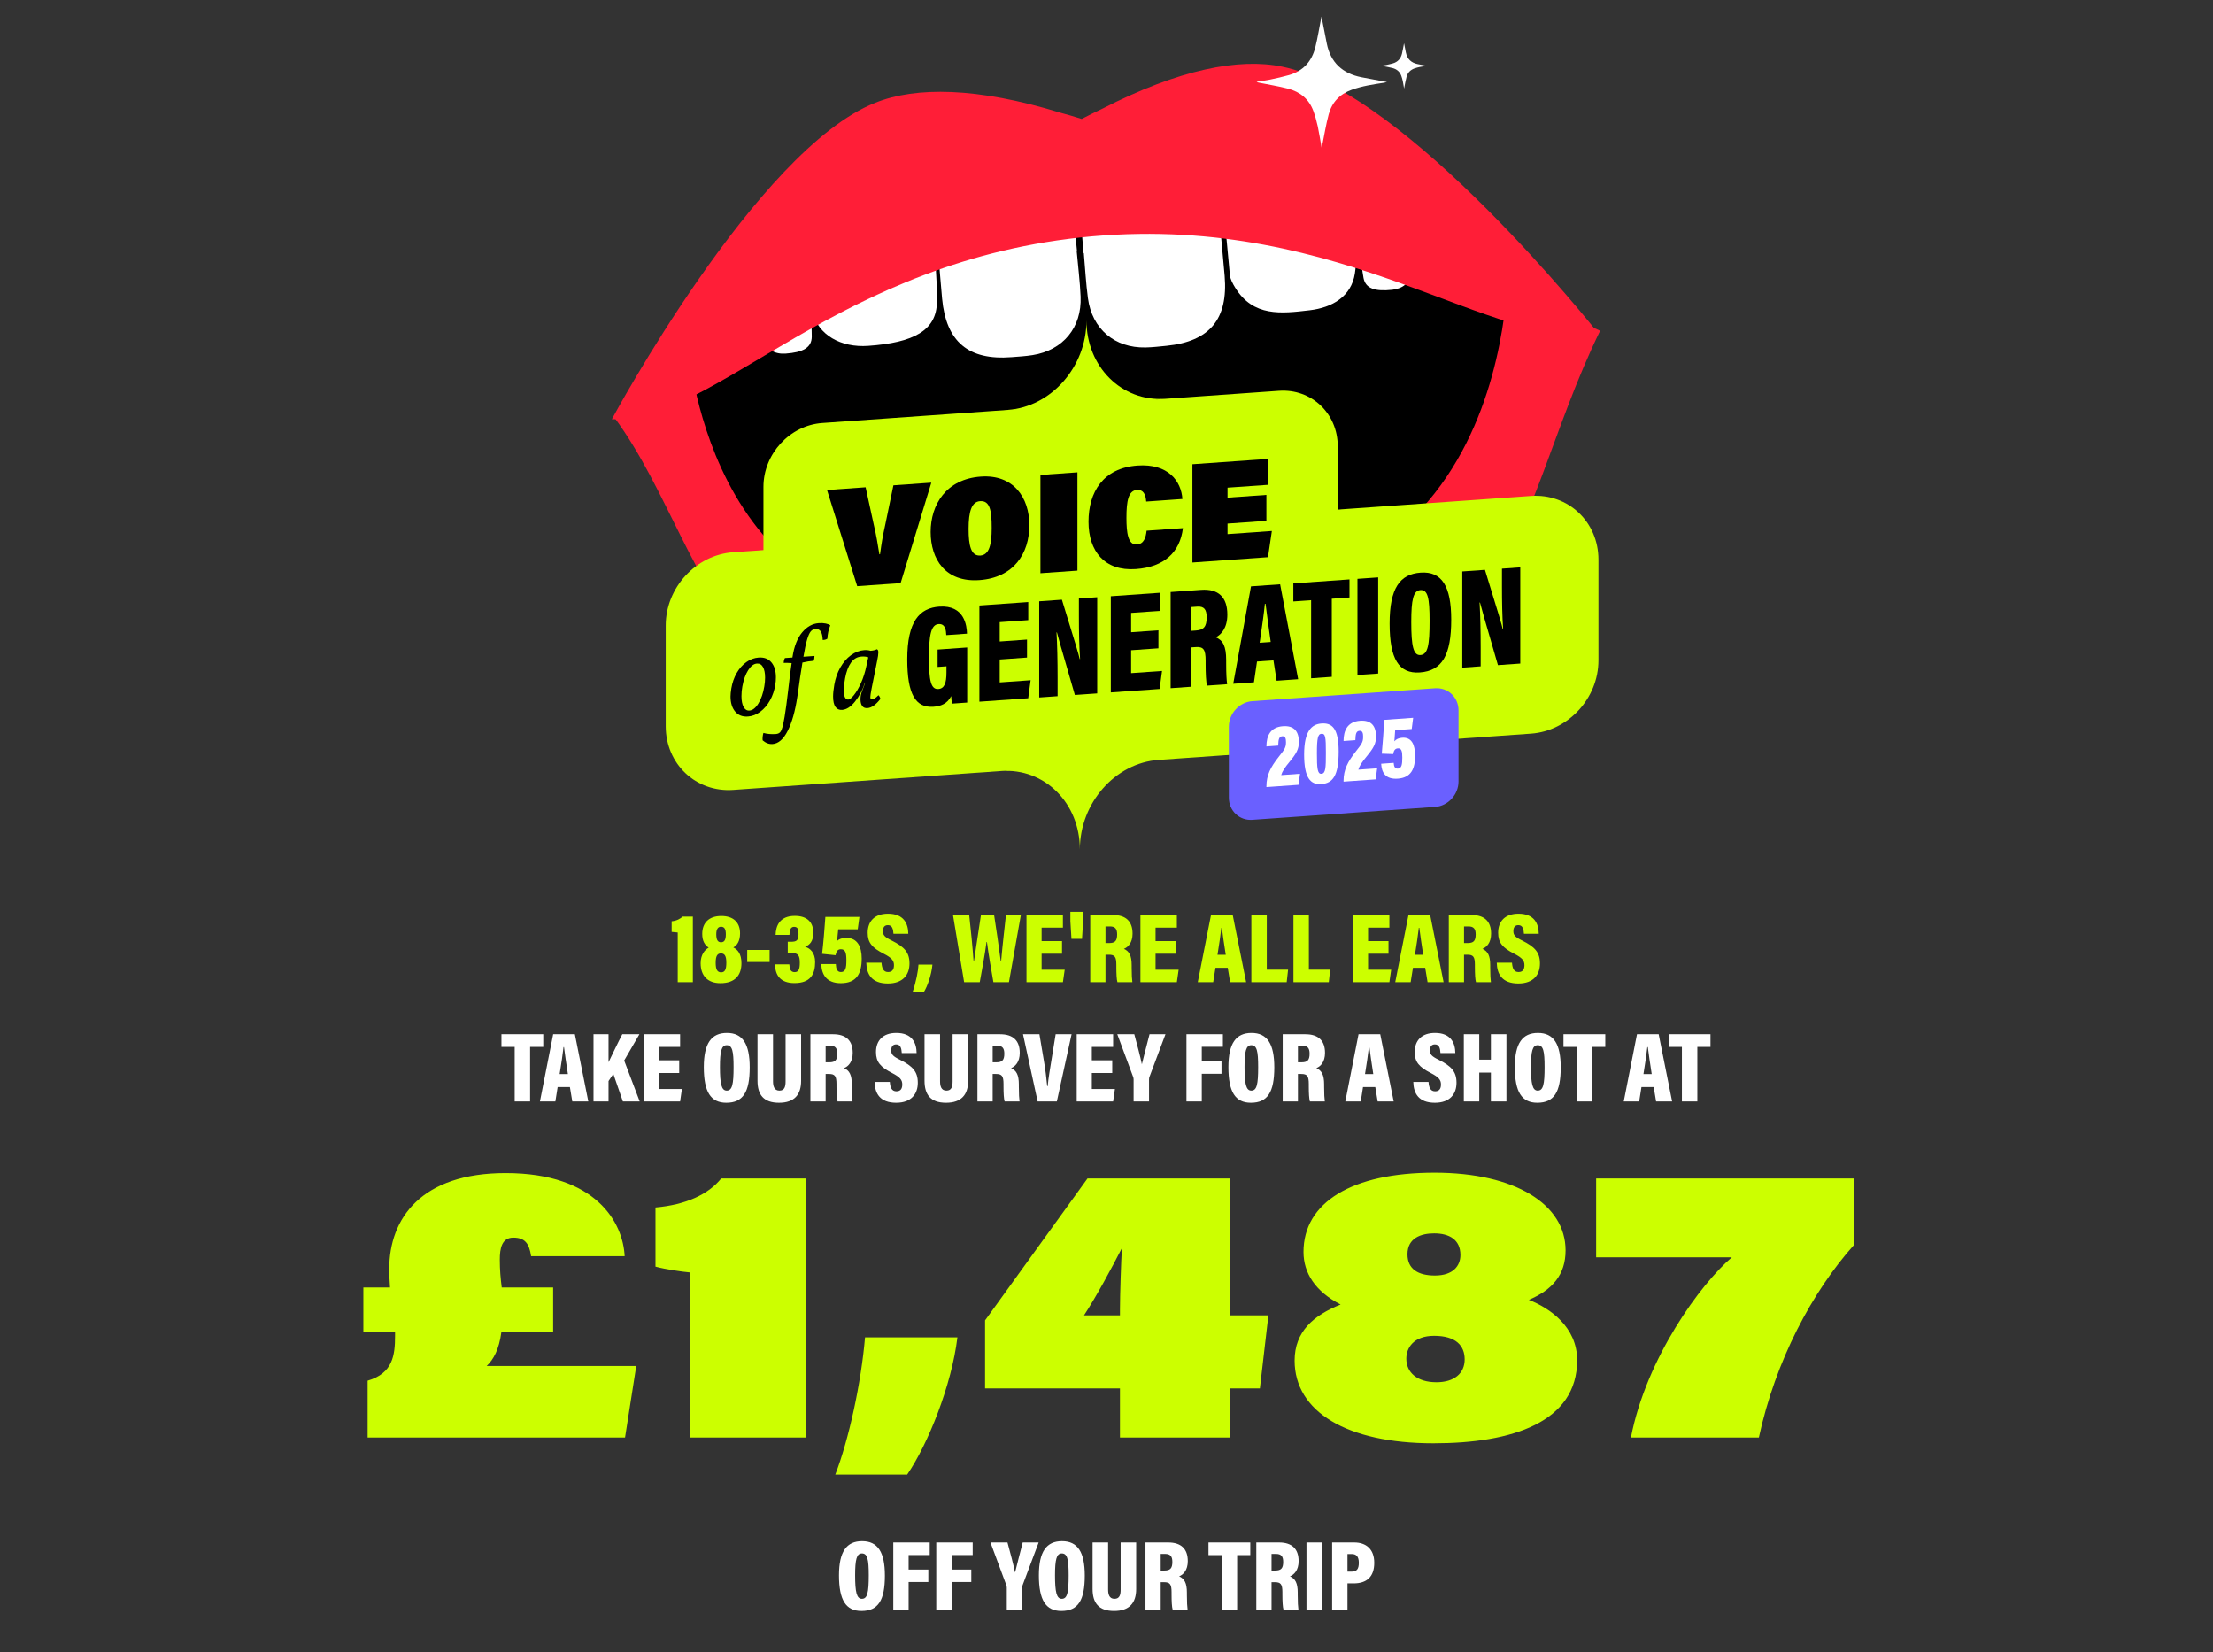 <svg width="2134" height="1593" viewBox="0 0 2134 1593" fill="none" xmlns="http://www.w3.org/2000/svg">
<rect x="0" y="0" width="2134" height="1593" fill="#333333" stroke="none"/>
<g clip-path="url(#clip0_2364_685)">
<path d="M602.728 1386H354.484V1331.21C378.712 1324.13 380.948 1306.98 380.948 1287.97C380.948 1286.85 380.948 1285.73 380.948 1284.61H350.384V1241.38H376.103C375.73 1235.79 375.357 1229.82 375.357 1223.49C375.357 1174.66 406.294 1131.05 487.552 1131.05C575.145 1131.05 600.864 1179.13 602.355 1211.19H512.152C510.289 1198.88 506.189 1193.29 495.006 1193.29C483.824 1193.29 481.961 1203.73 481.961 1214.54C481.961 1224.6 482.706 1232.43 483.824 1241.38H533.399V1284.61H483.452C481.215 1301.02 475.997 1310.71 469.287 1317.04H613.538L602.728 1386ZM777.447 1386H665.252V1226.84C657.052 1226.09 641.77 1223.86 632.078 1221.25V1164.22C661.525 1161.61 683.144 1151.55 695.444 1136.26H777.447V1386ZM874.776 1421.78H805.446C818.492 1388.24 830.42 1333.44 834.147 1289.46H923.232C917.641 1335.68 894.904 1392.34 874.776 1421.78ZM1186.21 1386H1079.98V1338.66H949.897V1273.06L1048.67 1136.26H1186.21V1268.21H1223.12L1214.91 1338.66H1186.21V1386ZM1079.98 1268.21V1262.25C1079.98 1248.09 1081.1 1215.29 1081.85 1203.36C1072.16 1222.37 1057.25 1249.95 1045.32 1268.21H1079.98ZM1382.2 1391.59C1298.71 1391.59 1248.39 1361.03 1248.39 1311.82C1248.39 1283.87 1266.65 1268.21 1292.74 1257.78C1268.14 1245.1 1256.96 1227.21 1256.96 1207.09C1256.96 1159.37 1303.55 1130.67 1383.32 1130.67C1461.22 1130.67 1509.68 1161.24 1509.68 1205.59C1509.68 1229.08 1497.01 1243.61 1474.27 1253.3C1494.4 1261.13 1520.86 1279.4 1520.86 1311.45C1520.86 1371.09 1458.61 1391.59 1382.2 1391.59ZM1385.18 1332.7C1402.33 1332.7 1412.39 1324.13 1412.39 1310.71C1412.39 1297.66 1404.19 1287.97 1382.95 1287.97C1362.82 1287.97 1356.11 1299.9 1356.11 1309.96C1356.11 1323.01 1366.17 1332.7 1385.18 1332.7ZM1382.95 1189.19C1370.27 1189.19 1357.23 1193.67 1357.23 1209.32C1357.23 1223.49 1367.29 1229.82 1383.69 1229.82C1401.21 1229.82 1408.29 1220.5 1408.29 1210.07C1408.29 1195.16 1397.48 1189.19 1382.95 1189.19ZM1539.16 1136.26H1787.77V1200.38C1747.52 1245.48 1712.11 1311.82 1696.08 1386H1572.7C1587.61 1309.22 1640.17 1237.65 1669.99 1212.3H1539.16V1136.26Z" fill="#CCFF00"/>
<path d="M668.123 947H653.531V899.096C651.803 899 649.115 898.712 647.675 898.52V888.248C652.283 887.864 656.219 885.848 658.139 883.736H668.123V947ZM694.732 947.96C682.348 947.96 675.628 940.76 675.628 928.664C675.628 920.408 679.756 915.608 683.404 913.688C679.564 911.192 677.164 907.16 677.164 900.44C677.164 890.072 683.308 883.16 695.596 883.16C706.828 883.16 713.644 889.016 713.644 899.96C713.644 907.544 710.572 911.672 707.116 913.496C711.148 915.416 714.988 919.544 714.988 928.664C714.988 940.376 708.652 947.96 694.732 947.96ZM695.404 937.496C698.956 937.496 700.396 934.808 700.396 928.184C700.396 921.464 698.668 919.256 695.212 919.256C691.756 919.256 690.124 921.656 690.124 928.28C690.124 934.712 691.66 937.496 695.404 937.496ZM695.308 893.528C692.236 893.528 690.7 896.024 690.7 900.728C690.7 906.392 692.236 908.504 695.308 908.504C698.572 908.504 699.916 906.104 699.916 900.824C699.916 895.832 698.572 893.528 695.308 893.528ZM720.534 915.896H742.134V927.512H720.534V915.896ZM761.258 901.4H747.914C748.105 893.24 751.466 883.064 766.442 883.064C778.538 883.064 784.298 889.304 784.298 899.48C784.298 907.448 780.746 911.192 776.522 912.728V912.92C781.322 914.36 786.026 918.584 786.026 927.608C786.026 939.224 781.61 947.864 766.058 947.864C752.522 947.864 747.53 940.28 747.338 929.816H761.162C761.354 934.136 762.314 937.304 766.25 937.304C770.09 937.304 771.242 934.328 771.242 928.28C771.242 921.272 769.706 918.776 762.89 918.776H759.626V908.024H762.698C768.17 908.024 769.994 906.776 769.994 900.44C769.994 895.928 769.226 893.624 765.674 893.624C762.122 893.624 761.45 897.272 761.258 901.4ZM828.74 884.024L827.108 896.024H808.292C808.004 899.096 807.428 904.184 807.236 907.16C809.156 905.336 812.228 904.28 816.164 904.28C826.724 904.28 830.948 912.728 830.948 924.248C830.948 938.744 825.956 947.96 810.788 947.96C796.868 947.96 792.26 939.416 791.972 929.528H805.988C806.18 934.04 807.236 937.208 810.884 937.208C815.3 937.208 816.164 933.368 816.164 925.976C816.164 918.392 815.108 915.224 810.788 915.224C807.62 915.224 806.468 917.528 805.7 920.984L792.74 919.64C793.7 912.536 795.428 892.088 795.908 884.024H828.74ZM835.36 928.184H850.048C850.432 933.56 851.872 937.208 856.384 937.208C860.704 937.208 862.048 934.328 862.048 930.584C862.048 926.168 859.84 923.48 852.16 919.544C840.928 913.784 836.704 908.888 836.704 899.384C836.704 888.248 843.424 880.952 856.288 880.952C871.456 880.952 875.776 890.456 875.872 900.344H861.568C861.28 895.832 860.416 891.992 856.192 891.992C852.928 891.992 851.392 894.104 851.392 897.752C851.392 901.496 852.832 903.416 859.936 906.872C871.936 912.92 877.024 918.104 877.024 928.952C877.024 939.704 870.784 948.248 856.192 948.248C840.448 948.248 835.648 939.224 835.36 928.184ZM890.886 956.504H880.038C883.398 946.52 885.414 935.96 885.702 930.008H899.142C898.182 940.376 894.246 951.032 890.886 956.504ZM944.784 947H929.712L918.96 882.2H934.608C935.952 894.2 938.064 915.128 938.832 926.744H939.216C941.04 914.072 943.92 895.832 945.936 882.2H958.608C960.432 894.008 963.312 913.304 964.944 926.264H965.424C966.48 913.496 968.976 892.088 970.032 882.2H984.432L972.912 947H957.936C956.016 935.576 953.328 921.176 951.696 908.216H951.312C949.68 920.984 946.704 935.864 944.784 947ZM1024.11 907.352V919.544H1004.43V935H1026.7L1024.97 947H989.834V882.2H1024.97V894.392H1004.43V907.352H1024.11ZM1043.39 905.24H1033.21L1032.16 888.056V879.128H1044.44V888.152L1043.39 905.24ZM1069.29 920.504H1066.02V947H1051.33V882.2H1073.22C1085.7 882.2 1092.13 888.344 1092.13 900.152C1092.13 909.08 1087.72 913.304 1083.78 914.84C1088.87 917.144 1091.27 921.272 1091.27 930.584V932.888C1091.27 940.088 1091.56 944.12 1091.94 947H1077.54C1076.77 944.504 1076.49 938.744 1076.49 932.408V930.2C1076.49 922.52 1074.95 920.504 1069.29 920.504ZM1066.02 893.24V909.272H1069.48C1075.14 909.272 1077.25 907.256 1077.25 900.92C1077.25 895.64 1075.33 893.24 1070.44 893.24H1066.02ZM1133.98 907.352V919.544H1114.3V935H1136.57L1134.84 947H1099.71V882.2H1134.84V894.392H1114.3V907.352H1133.98ZM1183.91 933.08H1172.1L1169.89 947H1155.01L1167.78 882.2H1188.71L1201.67 947H1186.21L1183.91 933.08ZM1174.02 920.6H1181.99C1180.45 911.096 1179.01 900.536 1178.24 894.584H1177.76C1177.09 900.824 1175.56 911.096 1174.02 920.6ZM1206.68 947V882.2H1221.56V934.904H1242.1L1240.76 947H1206.68ZM1247.27 947V882.2H1262.15V934.904H1282.7L1281.35 947H1247.27ZM1338.92 907.352V919.544H1319.24V935H1341.51L1339.78 947H1304.65V882.2H1339.78V894.392H1319.24V907.352H1338.92ZM1374.31 933.08H1362.51L1360.3 947H1345.42L1358.19 882.2H1379.11L1392.07 947H1376.62L1374.31 933.08ZM1364.43 920.6H1372.39C1370.86 911.096 1369.42 900.536 1368.65 894.584H1368.17C1367.5 900.824 1365.96 911.096 1364.43 920.6ZM1415.04 920.504H1411.77V947H1397.08V882.2H1418.97C1431.45 882.2 1437.88 888.344 1437.88 900.152C1437.88 909.08 1433.47 913.304 1429.53 914.84C1434.62 917.144 1437.02 921.272 1437.02 930.584V932.888C1437.02 940.088 1437.31 944.12 1437.69 947H1423.29C1422.52 944.504 1422.24 938.744 1422.24 932.408V930.2C1422.24 922.52 1420.7 920.504 1415.04 920.504ZM1411.77 893.24V909.272H1415.23C1420.89 909.272 1423 907.256 1423 900.92C1423 895.64 1421.08 893.24 1416.19 893.24H1411.77ZM1443.33 928.184H1458.02C1458.4 933.56 1459.84 937.208 1464.35 937.208C1468.67 937.208 1470.02 934.328 1470.02 930.584C1470.02 926.168 1467.81 923.48 1460.13 919.544C1448.9 913.784 1444.67 908.888 1444.67 899.384C1444.67 888.248 1451.39 880.952 1464.26 880.952C1479.42 880.952 1483.74 890.456 1483.84 900.344H1469.54C1469.25 895.832 1468.38 891.992 1464.16 891.992C1460.9 891.992 1459.36 894.104 1459.36 897.752C1459.36 901.496 1460.8 903.416 1467.9 906.872C1479.9 912.92 1484.99 918.104 1484.99 928.952C1484.99 939.704 1478.75 948.248 1464.16 948.248C1448.42 948.248 1443.62 939.224 1443.33 928.184Z" fill="#CCFF00"/>
<path d="M496.304 1062V1009.39H483.536V997.2H523.856V1009.39H511.184V1062H496.304ZM549.548 1048.08H537.74L535.532 1062H520.652L533.42 997.2H554.348L567.308 1062H551.852L549.548 1048.08ZM539.66 1035.6H547.628C546.092 1026.1 544.652 1015.54 543.884 1009.58H543.404C542.732 1015.82 541.196 1026.1 539.66 1035.6ZM572.318 1062V997.2H586.814V1024.18C589.982 1017.65 596.222 1004.5 600.062 997.2H616.574L601.886 1022.54L616.862 1062H600.638L591.422 1035.41L586.814 1042.32V1062H572.318ZM654.965 1022.35V1034.54H635.285V1050H657.557L655.829 1062H620.693V997.2H655.829V1009.39H635.285V1022.35H654.965ZM700.956 995.952C716.22 995.952 722.94 1006.61 722.94 1029.17C722.94 1052.98 716.508 1063.25 700.38 1063.25C685.308 1063.25 678.684 1052.78 678.684 1028.88C678.684 1005.84 686.076 995.952 700.956 995.952ZM700.764 1007.76C695.676 1007.76 694.236 1013.71 694.236 1028.88C694.236 1044.82 695.676 1051.54 700.764 1051.54C706.14 1051.54 707.388 1045.3 707.388 1028.88C707.388 1013.42 706.14 1007.76 700.764 1007.76ZM730.461 997.2H745.437V1042.51C745.437 1046.74 746.301 1051.54 751.581 1051.54C756.669 1051.54 757.533 1047.41 757.533 1042.61V997.2H772.509V1042.13C772.509 1055.38 766.077 1063.25 751.197 1063.25C736.221 1063.25 730.461 1055.38 730.461 1042.03V997.2ZM799.426 1035.5H796.162V1062H781.474V997.2H803.362C815.842 997.2 822.274 1003.34 822.274 1015.15C822.274 1024.08 817.858 1028.3 813.922 1029.84C819.01 1032.14 821.41 1036.27 821.41 1045.58V1047.89C821.41 1055.09 821.698 1059.12 822.082 1062H807.682C806.914 1059.5 806.626 1053.74 806.626 1047.41V1045.2C806.626 1037.52 805.09 1035.5 799.426 1035.5ZM796.162 1008.24V1024.27H799.618C805.282 1024.27 807.394 1022.26 807.394 1015.92C807.394 1010.64 805.474 1008.24 800.578 1008.24H796.162ZM843.375 1043.18H858.063C858.447 1048.56 859.887 1052.21 864.399 1052.21C868.719 1052.21 870.063 1049.33 870.063 1045.58C870.063 1041.17 867.855 1038.48 860.175 1034.54C848.943 1028.78 844.719 1023.89 844.719 1014.38C844.719 1003.25 851.439 995.952 864.303 995.952C879.471 995.952 883.791 1005.46 883.887 1015.34H869.583C869.295 1010.83 868.431 1006.99 864.207 1006.99C860.943 1006.99 859.407 1009.1 859.407 1012.75C859.407 1016.5 860.847 1018.42 867.951 1021.87C879.951 1027.92 885.039 1033.1 885.039 1043.95C885.039 1054.7 878.799 1063.25 864.207 1063.25C848.463 1063.25 843.663 1054.22 843.375 1043.18ZM891.523 997.2H906.499V1042.51C906.499 1046.74 907.363 1051.54 912.643 1051.54C917.731 1051.54 918.595 1047.41 918.595 1042.61V997.2H933.571V1042.13C933.571 1055.38 927.139 1063.25 912.259 1063.25C897.283 1063.25 891.523 1055.38 891.523 1042.03V997.2ZM960.489 1035.5H957.225V1062H942.537V997.2H964.425C976.905 997.2 983.337 1003.34 983.337 1015.15C983.337 1024.08 978.921 1028.3 974.985 1029.84C980.073 1032.14 982.473 1036.27 982.473 1045.58V1047.89C982.473 1055.09 982.761 1059.12 983.145 1062H968.745C967.977 1059.5 967.689 1053.74 967.689 1047.41V1045.2C967.689 1037.52 966.153 1035.5 960.489 1035.5ZM957.225 1008.24V1024.27H960.681C966.345 1024.27 968.457 1022.26 968.457 1015.92C968.457 1010.64 966.537 1008.24 961.641 1008.24H957.225ZM1019.12 1062H1000.6L986.484 997.2H1002.32L1006.55 1022.35C1007.99 1030.7 1009.14 1039.73 1009.81 1047.22H1010.29C1010.96 1039.54 1012.5 1030.8 1013.84 1022.54L1017.97 997.2H1033.33L1019.12 1062ZM1072.53 1022.35V1034.54H1052.85V1050H1075.12L1073.39 1062H1038.26V997.2H1073.39V1009.39H1052.85V1022.35H1072.53ZM1108.02 1062H1093.14V1040.98C1093.14 1040.02 1093.05 1039.06 1092.57 1038L1077.4 997.2H1093.81C1096.5 1006.99 1099.48 1018.22 1101.11 1026.19C1102.84 1018.8 1106.1 1006.7 1108.5 997.2H1123.86L1108.5 1038.1C1108.21 1038.86 1108.02 1039.54 1108.02 1040.69V1062ZM1144.1 1062V997.2H1179.24V1009.3H1158.88V1023.31H1177.89V1035.31H1158.88V1062H1144.1ZM1206.83 995.952C1222.09 995.952 1228.81 1006.61 1228.81 1029.17C1228.81 1052.98 1222.38 1063.25 1206.25 1063.25C1191.18 1063.25 1184.56 1052.78 1184.56 1028.88C1184.56 1005.84 1191.95 995.952 1206.83 995.952ZM1206.64 1007.76C1201.55 1007.76 1200.11 1013.71 1200.11 1028.88C1200.11 1044.82 1201.55 1051.54 1206.64 1051.54C1212.01 1051.54 1213.26 1045.3 1213.26 1028.88C1213.26 1013.42 1212.01 1007.76 1206.64 1007.76ZM1254.86 1035.5H1251.6V1062H1236.91V997.2H1258.8C1271.28 997.2 1277.71 1003.34 1277.71 1015.15C1277.71 1024.08 1273.3 1028.3 1269.36 1029.84C1274.45 1032.14 1276.85 1036.27 1276.85 1045.58V1047.89C1276.85 1055.09 1277.14 1059.12 1277.52 1062H1263.12C1262.35 1059.5 1262.06 1053.74 1262.06 1047.41V1045.2C1262.06 1037.52 1260.53 1035.5 1254.86 1035.5ZM1251.6 1008.24V1024.27H1255.06C1260.72 1024.27 1262.83 1022.26 1262.83 1015.92C1262.83 1010.64 1260.91 1008.24 1256.02 1008.24H1251.6ZM1326.17 1048.08H1314.36L1312.16 1062H1297.28L1310.04 997.2H1330.97L1343.93 1062H1328.48L1326.17 1048.08ZM1316.28 1035.6H1324.25C1322.72 1026.1 1321.28 1015.54 1320.51 1009.58H1320.03C1319.36 1015.82 1317.82 1026.1 1316.28 1035.6ZM1362.84 1043.18H1377.53C1377.92 1048.56 1379.36 1052.21 1383.87 1052.21C1388.19 1052.21 1389.53 1049.33 1389.53 1045.58C1389.53 1041.17 1387.32 1038.48 1379.64 1034.54C1368.41 1028.78 1364.19 1023.89 1364.19 1014.38C1364.19 1003.25 1370.91 995.952 1383.77 995.952C1398.94 995.952 1403.26 1005.46 1403.36 1015.34H1389.05C1388.76 1010.83 1387.9 1006.99 1383.68 1006.99C1380.41 1006.99 1378.88 1009.1 1378.88 1012.75C1378.88 1016.5 1380.32 1018.42 1387.42 1021.87C1399.42 1027.92 1404.51 1033.1 1404.51 1043.95C1404.51 1054.7 1398.27 1063.25 1383.68 1063.25C1367.93 1063.25 1363.13 1054.22 1362.84 1043.18ZM1411.57 1062V997.2H1426.45V1021.68H1437.68V997.2H1452.66V1062H1437.68V1034.16H1426.45V1062H1411.57ZM1483.02 995.952C1498.28 995.952 1505 1006.61 1505 1029.17C1505 1052.98 1498.57 1063.25 1482.44 1063.25C1467.37 1063.25 1460.75 1052.78 1460.75 1028.88C1460.75 1005.84 1468.14 995.952 1483.02 995.952ZM1482.83 1007.76C1477.74 1007.76 1476.3 1013.71 1476.3 1028.88C1476.3 1044.82 1477.74 1051.54 1482.83 1051.54C1488.2 1051.54 1489.45 1045.3 1489.45 1028.88C1489.45 1013.42 1488.2 1007.76 1482.83 1007.76ZM1520.43 1062V1009.39H1507.66V997.2H1547.98V1009.39H1535.31V1062H1520.43ZM1594.67 1048.08H1582.86L1580.66 1062H1565.78L1578.54 997.2H1599.47L1612.43 1062H1596.98L1594.67 1048.08ZM1584.78 1035.6H1592.75C1591.22 1026.1 1589.78 1015.54 1589.01 1009.58H1588.53C1587.86 1015.82 1586.32 1026.1 1584.78 1035.6ZM1621.87 1062V1009.39H1609.1V997.2H1649.42V1009.39H1636.75V1062H1621.87Z" fill="white"/>
<path d="M831.315 1485.95C846.579 1485.95 853.299 1496.61 853.299 1519.17C853.299 1542.98 846.867 1553.25 830.739 1553.25C815.667 1553.25 809.043 1542.78 809.043 1518.88C809.043 1495.84 816.435 1485.95 831.315 1485.95ZM831.123 1497.76C826.035 1497.76 824.595 1503.71 824.595 1518.88C824.595 1534.82 826.035 1541.54 831.123 1541.54C836.499 1541.54 837.747 1535.3 837.747 1518.88C837.747 1503.42 836.499 1497.76 831.123 1497.76ZM861.396 1552V1487.2H896.532V1499.3H876.18V1513.31H895.188V1525.31H876.18V1552H861.396ZM902.834 1552V1487.2H937.97V1499.3H917.618V1513.31H936.626V1525.31H917.618V1552H902.834ZM985.724 1552H970.844V1530.98C970.844 1530.02 970.748 1529.06 970.268 1528L955.1 1487.2H971.516C974.204 1496.99 977.18 1508.22 978.812 1516.19C980.54 1508.8 983.804 1496.7 986.204 1487.2H1001.56L986.204 1528.1C985.916 1528.86 985.724 1529.54 985.724 1530.69V1552ZM1024.07 1485.95C1039.33 1485.95 1046.05 1496.61 1046.05 1519.17C1046.05 1542.98 1039.62 1553.25 1023.49 1553.25C1008.42 1553.25 1001.79 1542.78 1001.79 1518.88C1001.79 1495.84 1009.19 1485.95 1024.07 1485.95ZM1023.87 1497.76C1018.79 1497.76 1017.35 1503.71 1017.35 1518.88C1017.35 1534.82 1018.79 1541.54 1023.87 1541.54C1029.25 1541.54 1030.5 1535.3 1030.5 1518.88C1030.5 1503.42 1029.25 1497.76 1023.87 1497.76ZM1053.57 1487.2H1068.55V1532.51C1068.55 1536.74 1069.41 1541.54 1074.69 1541.54C1079.78 1541.54 1080.64 1537.41 1080.64 1532.61V1487.2H1095.62V1532.13C1095.62 1545.38 1089.19 1553.25 1074.31 1553.25C1059.33 1553.25 1053.57 1545.38 1053.57 1532.03V1487.2ZM1122.54 1525.5H1119.27V1552H1104.58V1487.2H1126.47C1138.95 1487.2 1145.38 1493.34 1145.38 1505.15C1145.38 1514.08 1140.97 1518.3 1137.03 1519.84C1142.12 1522.14 1144.52 1526.27 1144.52 1535.58V1537.89C1144.52 1545.09 1144.81 1549.12 1145.19 1552H1130.79C1130.02 1549.5 1129.74 1543.74 1129.74 1537.41V1535.2C1129.74 1527.52 1128.2 1525.5 1122.54 1525.5ZM1119.27 1498.24V1514.27H1122.73C1128.39 1514.27 1130.5 1512.26 1130.5 1505.92C1130.5 1500.64 1128.58 1498.24 1123.69 1498.24H1119.27ZM1178.1 1552V1499.39H1165.33V1487.2H1205.65V1499.39H1192.98V1552H1178.1ZM1229.41 1525.5H1226.15V1552H1211.46V1487.2H1233.35C1245.83 1487.2 1252.26 1493.34 1252.26 1505.15C1252.26 1514.08 1247.84 1518.3 1243.91 1519.84C1248.99 1522.14 1251.39 1526.27 1251.39 1535.58V1537.89C1251.39 1545.09 1251.68 1549.12 1252.07 1552H1237.67C1236.9 1549.5 1236.61 1543.74 1236.61 1537.41V1535.2C1236.61 1527.52 1235.07 1525.5 1229.41 1525.5ZM1226.15 1498.24V1514.27H1229.6C1235.27 1514.27 1237.38 1512.26 1237.38 1505.92C1237.38 1500.64 1235.46 1498.24 1230.56 1498.24H1226.15ZM1259.83 1487.2H1274.71V1552H1259.83V1487.2ZM1284.58 1552V1487.2H1305.9C1317.13 1487.2 1325.19 1493.44 1325.19 1506.78C1325.19 1520.32 1317.99 1526.66 1305.22 1526.66H1299.37V1552H1284.58ZM1299.37 1498.34V1515.33H1303.21C1308.39 1515.33 1310.31 1512.83 1310.31 1506.69C1310.31 1500.64 1307.72 1498.34 1303.59 1498.34H1299.37Z" fill="white"/>
<path d="M1048.6 142.383C948.661 151.25 592.978 403.259 592.978 403.259C695.239 543.224 682.67 758.935 1099.95 721.892C1475.03 688.599 1450.85 507.695 1543 318.914C1543 318.914 1148.56 133.504 1048.6 142.383Z" fill="#FF1E37"/>
<path d="M1035.07 179.547C913.431 244.388 791.778 309.24 670.138 374.081C679.888 418.782 706.869 509.282 786.067 559.833C845.008 597.462 920.96 591.758 1070.45 578.812C1215.33 566.269 1288.83 559.173 1340.94 518.234C1428.86 449.168 1448.18 337.136 1453.11 281.602C1313.77 247.575 1174.42 213.561 1035.07 179.535V179.547Z" fill="black"/>
<path d="M1038.29 242.337L1038.55 242.312C1037.21 227.229 1035.55 212.158 1034.66 197.05C1034.45 193.459 1034.07 192.287 1033.29 190.76C1020.54 165.552 910.086 181.93 902.838 217.702C902.691 218.435 902.069 219.144 902.655 224.249C905.059 245.427 906.487 266.702 908.464 287.929C912.368 329.588 933.858 347.64 975.593 344.354C982.292 343.829 989.04 343.438 995.667 342.388C1025.06 337.747 1043.3 315.8 1042.03 285.926C1041.4 271.368 1039.57 256.871 1038.28 242.337H1038.29Z" fill="white"/>
<path d="M1206.17 160.606C1191.14 157.516 1177.35 169.753 1178.69 185.057C1181.09 212.475 1183.41 238.771 1185.97 265.054C1186.39 269.292 1188.78 273.591 1191.1 277.353C1208.54 305.7 1235.59 302.353 1262.81 299.165C1285.08 296.552 1303.06 285.645 1306.48 263.857C1309.77 242.85 1305.87 220.695 1304.69 199.065C1304.58 196.965 1301.79 194.265 1299.6 193.154C1270.14 178.217 1239.44 167.445 1206.17 160.618V160.606Z" fill="white"/>
<path d="M897.859 213.147C896.127 197.49 879.482 188.171 865.277 194.974C835.575 209.19 808.887 226.96 783.992 247.711C780.991 250.214 778.196 255.246 778.403 258.935C779.184 272.882 779.66 287.172 783.175 300.57C789.057 323.055 810.766 335.329 837.222 333.46C881.141 330.358 903.192 318.621 903.485 291.044C903.754 265.371 900.788 239.662 897.859 213.147Z" fill="white"/>
<path d="M1049.1 287.587C1053.11 317.217 1074.91 335.622 1104.66 335.011C1111.38 334.877 1118.08 334.071 1124.78 333.412C1166.42 329.283 1184.42 307.739 1180.93 266.043C1179.15 244.804 1176.82 223.602 1175.45 202.338C1175.03 195.694 1172.48 192.812 1171 190.247C1149.62 153.375 1056.72 157.259 1043.05 187.011C1041.81 189.722 1040.03 192.751 1040.75 198.809C1042.53 213.843 1043.54 228.963 1044.87 244.059L1045.13 244.035C1046.41 258.556 1047.15 273.163 1049.1 287.599V287.587Z" fill="white"/>
<path d="M781.027 298.628C780.161 290.677 771.582 286.072 764.48 289.736C754.559 294.854 745.529 301.021 737.023 308.105C735.876 309.058 734.802 310.988 734.888 312.404C735.18 317.741 735.376 323.213 736.718 328.343C738.976 336.953 747.286 341.655 757.414 340.935C774.23 339.75 782.675 335.255 782.785 324.691C782.87 316.08 782.016 307.458 781.04 298.628H781.027Z" fill="white"/>
<path d="M1314.82 267.887C1316.78 278.257 1325.88 281.2 1342.64 279.405C1352.73 278.33 1360.09 272.235 1360.8 263.369C1361.21 258.08 1360.43 252.67 1359.8 247.357C1359.62 245.952 1358.23 244.243 1356.94 243.51C1347.32 238.038 1337.34 233.544 1326.69 230.258C1319.05 227.901 1311.41 233.935 1311.96 241.922C1312.56 250.789 1313.23 259.424 1314.83 267.887H1314.82Z" fill="white"/>
<path d="M1236.2 64.242C1195.09 55.729 1137.06 66.734 1062.54 105.047C1056.13 108.063 1049.6 111.251 1043.11 114.695C1036.1 112.448 1029.12 110.457 1022.29 108.613C942.181 84.028 883.143 83.429 844.166 99.038C729.725 144.129 590 404.211 590 404.211C690.358 407.204 807.862 249.652 1053.12 227.888C1298.39 206.124 1441.76 340.519 1540.02 319.891C1540.02 319.891 1356.74 88.473 1236.2 64.242Z" fill="#FF1E37"/>
<path d="M1274.56 143.25C1273.19 135.544 1272.16 128.594 1270.69 121.731C1269.6 116.723 1268.21 111.728 1266.44 106.928C1262.18 95.386 1253.51 88.437 1241.88 85.445C1232.87 83.124 1223.65 81.647 1214.5 79.802C1213.6 79.619 1212.67 79.509 1211.75 78.813C1216.15 78.117 1220.58 77.592 1224.94 76.688C1230.98 75.43 1237.02 74.087 1242.95 72.401C1256.67 68.505 1264.99 59.137 1268.37 45.568C1270.71 36.164 1272.21 26.552 1274.09 17.026C1274.18 16.586 1274.3 16.147 1274.32 16C1276 24.574 1277.66 33.355 1279.44 42.112C1283.18 60.505 1294.74 70.911 1312.84 74.477C1320.85 76.053 1328.91 77.506 1337.43 79.106C1336.32 79.375 1335.52 79.619 1334.71 79.753C1324.16 81.366 1313.62 82.904 1303.5 86.544C1292.07 90.648 1284.43 98.537 1281.3 110.116C1278.58 120.192 1276.97 130.573 1274.87 140.82C1274.76 141.357 1274.72 141.919 1274.53 143.263L1274.56 143.25Z" fill="white"/>
<path d="M1354.01 85.494C1353.55 82.843 1353.19 80.45 1352.68 78.092C1352.3 76.37 1351.83 74.648 1351.22 72.999C1349.75 69.03 1346.76 66.636 1342.77 65.61C1339.67 64.817 1336.5 64.304 1333.35 63.669C1333.03 63.607 1332.72 63.571 1332.4 63.327C1333.91 63.082 1335.44 62.911 1336.94 62.594C1339.01 62.154 1341.1 61.702 1343.14 61.116C1347.86 59.773 1350.72 56.548 1351.89 51.883C1352.69 48.646 1353.21 45.336 1353.85 42.063C1353.88 41.917 1353.93 41.758 1353.94 41.709C1354.51 44.652 1355.08 47.681 1355.7 50.698C1356.99 57.025 1360.95 60.603 1367.19 61.837C1369.95 62.386 1372.72 62.875 1375.65 63.424C1375.27 63.522 1374.99 63.607 1374.71 63.644C1371.08 64.194 1367.46 64.731 1363.97 65.977C1360.04 67.394 1357.4 70.105 1356.33 74.086C1355.39 77.555 1354.84 81.121 1354.12 84.651C1354.08 84.834 1354.07 85.03 1354 85.494H1354.01Z" fill="white"/>
<path fill-rule="evenodd" clip-rule="evenodd" d="M1041.32 819.001C1041.32 774.288 1007.33 740.432 965.403 743.388C1007.33 740.432 1041.32 701.79 1041.32 657.064C1041.32 701.777 1075.3 735.633 1117.23 732.677C1075.3 735.633 1041.32 774.275 1041.32 819.001Z" fill="#CCFF00"/>
<path d="M736.193 583.455V469.419C736.193 437.628 761.6 410.063 792.925 407.852L1233.26 376.794C1264.6 374.583 1289.99 398.558 1289.99 430.349V544.385C1289.99 576.176 1264.59 603.741 1233.26 605.952L792.925 637.01C761.588 639.221 736.193 615.246 736.193 583.455Z" fill="#CCFF00"/>
<path d="M1233.98 575.688L792.218 606.844C776.928 607.919 764.529 596.218 764.529 580.708V468.162C764.529 452.651 776.928 439.192 792.218 438.117L1233.98 406.961C1249.27 405.886 1261.67 417.587 1261.67 433.098V545.643C1261.67 561.154 1249.27 574.613 1233.98 575.688Z" fill="#CCFF00"/>
<path d="M641.961 700.153V603.081C641.961 566.6 671.102 534.98 707.064 532.44L1476.29 478.188C1512.24 475.648 1541.39 503.164 1541.39 539.645V636.717C1541.39 673.198 1512.25 704.818 1476.29 707.358L707.064 761.61C671.114 764.15 641.961 736.634 641.961 700.153Z" fill="#CCFF00"/>
<path d="M1476.99 677.094L706.345 731.443C686.429 732.848 670.297 717.606 670.297 697.405V601.824C670.297 581.623 686.442 564.109 706.345 562.705L1476.99 508.355C1496.91 506.951 1513.04 522.193 1513.04 542.394V637.975C1513.04 658.176 1496.9 675.69 1476.99 677.094Z" fill="#CCFF00"/>
<path d="M932.663 677.388L917.97 678.426C917.629 675.995 917.324 673.711 917.238 671.159C913.48 678.633 907 680.942 900.166 681.43C882.813 682.652 874.869 669.339 874.869 635.691C874.869 598.954 886.755 586.24 905.731 584.896C930.308 583.162 932.272 603.741 932.48 610.959L912.479 612.364C912.272 607.857 911.674 601.262 905.072 601.726C897.616 602.251 895.81 612.767 895.81 634.348C895.81 655.929 897.591 664.857 904.779 664.344C910.844 663.916 912.662 658.359 912.662 648.369V642.433L904.12 643.032V626.299L932.663 624.284V677.375V677.388Z" fill="black"/>
<path d="M990.36 634.005L964.025 635.861V657.955L993.838 655.855L991.507 673.222L944.439 676.544V583.808L991.556 580.486V597.915L964.025 599.857V618.506L990.36 616.65V633.993V634.005Z" fill="black"/>
<path d="M1002.12 672.491V579.755L1023.99 578.216C1037.21 620.987 1040.28 631.283 1041.17 635.46L1041.53 635.435C1040.66 623.833 1040.39 608.566 1040.39 594.093V577.068L1058.04 575.822V668.558L1036.5 670.072C1022.77 622.843 1020.18 613.671 1019.21 609.739L1018.8 609.763C1019.5 620.877 1019.85 638.025 1019.85 653.193V671.245L1002.12 672.491Z" fill="black"/>
<path d="M1117.08 625.077L1090.74 626.934V649.028L1120.55 646.927L1118.22 664.294L1071.16 667.616V574.881L1118.27 571.559V588.987L1090.74 590.929V609.579L1117.08 607.722V625.065V625.077Z" fill="black"/>
<path d="M1148.56 624.211V662.158L1128.84 663.55V570.815L1158.21 568.738C1174.99 567.554 1183.53 575.834 1183.53 592.628C1183.53 605.464 1177.62 611.888 1172.38 614.477C1179.18 617.237 1182.4 622.978 1182.4 636.315V639.539C1182.4 649.847 1182.78 655.673 1183.33 659.703L1163.95 661.071C1162.94 657.566 1162.58 649.334 1162.58 640.272V637.084C1162.58 626.116 1160.51 623.368 1152.87 623.906L1148.56 624.211ZM1148.61 608.248L1153.23 607.919C1160.7 607.393 1163.58 604.304 1163.58 595.241C1163.58 587.596 1161.06 584.432 1154.5 584.897L1148.61 585.312V608.236V608.248Z" fill="black"/>
<path d="M1212.14 637.828L1209.18 657.882L1189.2 659.287L1206.35 565.342L1234.43 563.363L1251.81 654.877L1231.05 656.343L1228 636.704L1212.14 637.828ZM1225.35 618.97C1223.38 605.585 1221.47 590.623 1220.38 582.172L1219.72 582.221C1218.86 591.173 1216.74 606.037 1214.69 619.728L1225.35 618.97Z" fill="black"/>
<path d="M1264.31 578.692L1247.16 579.902V562.473L1301.31 558.65V576.079L1284.25 577.276V652.583L1264.31 653.987V578.68V578.692Z" fill="black"/>
<path d="M1328.98 556.695V649.431L1308.99 650.835V558.1L1328.98 556.695Z" fill="black"/>
<path d="M1399.42 597.511C1399.42 631.501 1390.72 646.829 1369.11 648.355C1348.96 649.772 1340.01 635.446 1340.01 601.237C1340.01 567.027 1349.96 553.519 1369.92 552.115C1390.42 550.673 1399.42 565.256 1399.42 597.511ZM1360.88 599.771C1360.88 622.659 1362.82 632.051 1369.68 631.574C1376.92 631.061 1378.55 622.085 1378.55 598.525C1378.55 576.517 1376.83 568.456 1369.68 568.969C1362.8 569.458 1360.88 578.166 1360.88 599.771Z" fill="black"/>
<path d="M1410.08 643.715V550.98L1431.95 549.441C1445.17 592.224 1448.24 602.507 1449.13 606.684L1449.49 606.66C1448.62 595.057 1448.35 579.791 1448.35 565.318V548.293L1466 547.047V639.782L1444.46 641.297C1430.72 594.068 1428.14 584.896 1427.17 580.963L1426.77 580.988C1427.45 592.102 1427.82 609.249 1427.82 624.418V642.469L1410.08 643.715Z" fill="black"/>
<path d="M826.606 565.16L797.502 472.461L834.721 469.835L842.58 505.816C845.289 517.431 846.058 522.743 847.986 534.407L848.633 534.358C850.183 523.122 850.951 518.127 853.783 505.291L861.507 467.942L898.08 465.365L868.463 562.204L826.606 565.16Z" fill="black"/>
<path d="M992.605 506.353C992.605 533.821 977.413 557.001 944.44 559.322C911.601 561.643 897.434 539.158 897.434 512.924C897.434 486.689 912.248 461.897 945.855 459.515C977.144 457.304 992.605 479.569 992.605 506.341V506.353ZM934.006 509.931C934.006 526.138 936.325 536.275 945.343 535.64C953.836 535.042 956.289 525.259 956.289 509.052C956.289 491.88 954.483 482.537 945.087 483.196C936.972 483.771 934.006 493.04 934.006 509.931Z" fill="black"/>
<path d="M1038.96 455.424V550.175L1003.29 552.691V457.94L1038.96 455.424Z" fill="black"/>
<path d="M1140.7 509.222C1137.87 532.489 1122.68 546.754 1095.25 548.684C1065.12 550.809 1049.65 531.438 1049.65 503.006C1049.65 474.573 1063.69 451.209 1096.92 448.864C1126.41 446.788 1139.03 463.752 1140.19 481.107L1105.29 483.575C1104.78 476.332 1102.32 471.972 1096.4 472.387C1088.03 472.973 1086.23 483.135 1086.23 499.195C1086.23 513.473 1087.64 525.601 1096.27 524.99C1103.09 524.514 1104.9 518.334 1105.67 511.69L1140.69 509.222H1140.7Z" fill="black"/>
<path d="M1221.18 502.176L1183.71 504.814V514.975L1226.46 511.959L1222.73 537.216L1149.84 542.357V447.607L1222.73 442.465V467.453L1183.71 470.201V479.813L1221.18 477.175V502.163V502.176Z" fill="black"/>
<path d="M708.919 686.073C705.942 682.506 704.453 677.658 704.453 671.526C704.453 669.56 704.697 666.995 705.21 663.808C706.137 658.238 707.882 653.268 710.42 648.883C712.959 644.498 716.058 640.993 719.719 638.38C723.38 635.766 727.31 634.313 731.544 634.007C736.84 633.629 740.953 635.168 743.845 638.624C746.749 642.08 748.201 646.868 748.201 652.999C748.201 655.588 748.018 657.884 747.664 659.875C746.81 665.518 745.102 670.623 742.563 675.203C740.025 679.783 736.877 683.459 733.155 686.244C729.433 689.028 725.455 690.555 721.22 690.86C715.985 691.227 711.885 689.627 708.919 686.073ZM731.385 678.183C734.07 673.786 735.949 668.327 737.023 661.805C737.523 658.935 737.78 656.138 737.78 653.378C737.78 648.981 737.096 645.561 735.742 643.143C734.375 640.725 732.447 639.601 729.933 639.784C726.846 640.004 724.027 642.141 721.44 646.221C718.865 650.288 716.998 655.515 715.851 661.89C715.277 664.846 714.997 667.96 714.997 671.27C714.997 675.679 715.68 679.123 717.035 681.615C718.389 684.106 720.256 685.279 722.624 685.108C725.772 684.888 728.701 682.58 731.385 678.183Z" fill="black"/>
<path d="M796.183 601.153C798.148 601.568 799.637 602.166 800.65 602.96C799.002 606.93 798.075 611.204 797.855 615.772C796.635 616.639 795.134 617.067 793.34 617.03C793.194 613.11 792.535 610.325 791.351 608.676C790.167 607.027 788.471 606.282 786.25 606.441C784.456 606.563 782.955 607.382 781.735 608.884C780.515 610.386 779.355 613.024 778.245 616.798C777.134 620.572 775.963 626.031 774.755 633.2L785.396 632.455C785.396 634.336 785.14 635.887 784.639 637.109C781.271 637.341 777.659 637.915 773.791 638.819C772.143 648.76 770.85 657.419 769.922 664.796C769.63 666.628 769.398 668.179 769.227 669.45C769.044 670.72 768.885 671.758 768.739 672.552C766.737 685.828 763.687 696.514 759.599 704.612C755.511 712.709 750.642 716.972 744.979 717.375C741.611 717.607 738.426 716.422 735.412 713.808C735.192 711.463 735.449 709.094 736.169 706.676C739.756 707.677 743.735 708.031 748.103 707.726C749.97 707.592 751.386 706.981 752.35 705.894C753.314 704.807 754.241 702.377 755.145 698.627C756.035 694.865 757.06 688.747 758.207 680.258L760.148 664.674C761.222 654.928 762.296 646.476 763.369 639.332C760.075 639.087 757.524 639.038 755.742 639.161C755.742 637.353 756.133 635.79 756.926 634.483L764.126 633.97L764.236 633.262C765.81 623.088 768.91 615.247 773.535 609.727C778.16 604.218 783.48 601.25 789.496 600.823C791.998 600.64 794.243 600.762 796.208 601.177L796.183 601.153Z" fill="black"/>
<path d="M849.011 673.835C844.642 679.489 840.481 682.457 836.539 682.738C834.172 682.909 832.451 682.201 831.377 680.625C830.303 679.05 829.766 676.961 829.766 674.372C829.766 672.015 830.12 669.743 830.84 667.569C831.121 666.69 831.951 664.504 833.317 661.023L834.184 658.727L833.867 658.751C831.719 665.346 828.619 671.209 824.568 676.326C820.516 681.443 816.343 684.155 812.047 684.46C809.253 684.656 807.105 683.691 805.604 681.553C804.103 679.416 803.347 676.07 803.347 671.514C803.347 668.522 803.737 664.724 804.53 660.107C805.604 653.976 807.545 648.455 810.339 643.546C813.134 638.636 816.538 634.703 820.553 631.748C824.568 628.792 828.863 627.155 833.452 626.826C835.526 626.679 837.54 626.887 839.468 627.461C842.043 627.278 844.093 626.777 845.594 625.971C846.021 626.178 846.363 626.484 846.619 626.899C846.863 627.314 846.997 628.035 846.997 629.048C846.997 630.783 846.607 633.519 845.813 637.268L840.444 664.064C839.651 668.29 839.26 670.989 839.26 672.161C839.26 673.029 839.407 673.603 839.687 673.896C839.968 674.189 840.444 674.311 841.079 674.274C841.933 674.213 842.799 673.896 843.653 673.322C844.508 672.748 845.655 671.746 847.095 670.305C847.949 671.111 848.596 672.284 849.023 673.822L849.011 673.835ZM823.482 670.158C825.739 667.362 827.973 663.539 830.193 658.654C832.414 653.78 834.172 648.272 835.465 642.129L837.296 633.751C835.429 633.091 833.244 632.859 830.743 633.03C826.508 633.323 823.116 635.326 820.529 639.002C817.954 642.679 816.087 647.674 814.94 653.964C814.085 658.507 813.646 662.354 813.646 665.493C813.646 668.632 814.024 670.855 814.781 672.369C815.538 673.896 816.624 674.592 818.064 674.494C819.418 674.396 821.236 672.955 823.494 670.158H823.482Z" fill="black"/>
<path fill-rule="evenodd" clip-rule="evenodd" d="M1047.68 470.848C1047.68 426.135 1013.69 392.28 971.762 395.236C1013.69 392.28 1047.68 353.637 1047.68 308.912C1047.68 353.625 1081.66 387.48 1123.59 384.525C1081.66 387.48 1047.68 426.123 1047.68 470.848Z" fill="#CCFF00"/>
<path fill-rule="evenodd" clip-rule="evenodd" d="M1383.81 778.037L1207.64 790.458C1195.13 791.337 1184.99 781.762 1184.99 769.073V700.605C1184.99 687.915 1195.13 676.911 1207.64 676.032L1383.81 663.611C1396.32 662.731 1406.46 672.307 1406.46 684.996V753.464C1406.46 766.154 1396.32 777.158 1383.81 778.037Z" fill="#6A60FF"/>
<path d="M1221.21 758.862V758.104C1221.25 747.247 1225.29 739.577 1233.08 729.696C1238.37 722.918 1240.07 720.976 1240.07 715.724C1240.07 712.439 1239.61 709.667 1236.62 709.874C1233.47 710.094 1232.75 712.598 1232.59 718.888L1221.21 719.694C1221.21 709.642 1224.91 701.032 1237.18 700.165C1248.36 699.371 1252.51 705.709 1252.51 715.492C1252.51 722.148 1250.16 726.435 1243.74 734.24C1238.79 740.2 1236.37 743.986 1235.46 747.332L1253.6 746.05L1252.15 756.688L1221.22 758.874L1221.21 758.862Z" fill="white"/>
<path d="M1290.87 724.627C1290.87 747.943 1285.22 755.197 1274.15 755.979C1263.77 756.712 1257.57 750.251 1257.57 727.51C1257.57 704.769 1264.83 698.222 1274.36 697.551C1284.22 696.854 1290.87 701.752 1290.87 724.64V724.627ZM1269.9 726.411C1269.9 740.957 1270.43 746.331 1274.25 746.062C1278.38 745.769 1278.54 740.102 1278.54 725.812C1278.54 710.607 1278.11 707.236 1274.3 707.492C1270.85 707.736 1269.9 711.571 1269.9 726.411Z" fill="white"/>
<path d="M1295.59 753.61V752.853C1295.64 741.995 1299.68 734.325 1307.47 724.444C1312.76 717.666 1314.46 715.724 1314.46 710.472C1314.46 707.187 1314 704.415 1311.01 704.622C1307.86 704.842 1307.14 707.334 1306.98 713.636L1295.59 714.442C1295.59 704.39 1299.3 695.78 1311.57 694.913C1322.75 694.119 1326.9 700.457 1326.9 710.24C1326.9 716.897 1324.55 721.183 1318.13 728.988C1313.19 734.948 1310.76 738.734 1309.85 742.08L1327.99 740.798L1326.54 751.436L1295.61 753.622L1295.59 753.61Z" fill="white"/>
<path d="M1361.33 702.888L1345.36 704.011C1345.18 706.796 1344.79 711.901 1344.58 714.771C1346.19 712.756 1348.75 711.547 1352.12 711.315C1361.1 710.68 1364.57 717.556 1364.57 728.878C1364.57 740.957 1360.86 749.848 1347.89 750.764C1336.04 751.594 1332.31 744.865 1331.85 736.377L1343.92 735.522C1344.18 739.308 1345.24 741.274 1348.02 741.067C1351.57 740.822 1352.24 737.183 1352.24 730.417C1352.24 724.383 1351.49 721.281 1347.93 721.538C1345.14 721.733 1344 723.797 1343.44 727.046L1332.44 726.655C1333.13 720.048 1334.58 700.25 1334.88 694.07L1362.71 692.104L1361.33 702.876V702.888Z" fill="white"/>
</g>
<defs>
<clipPath id="clip0_2364_685">
<rect width="2134" height="1593" fill="white"/>
</clipPath>
</defs>
</svg>
